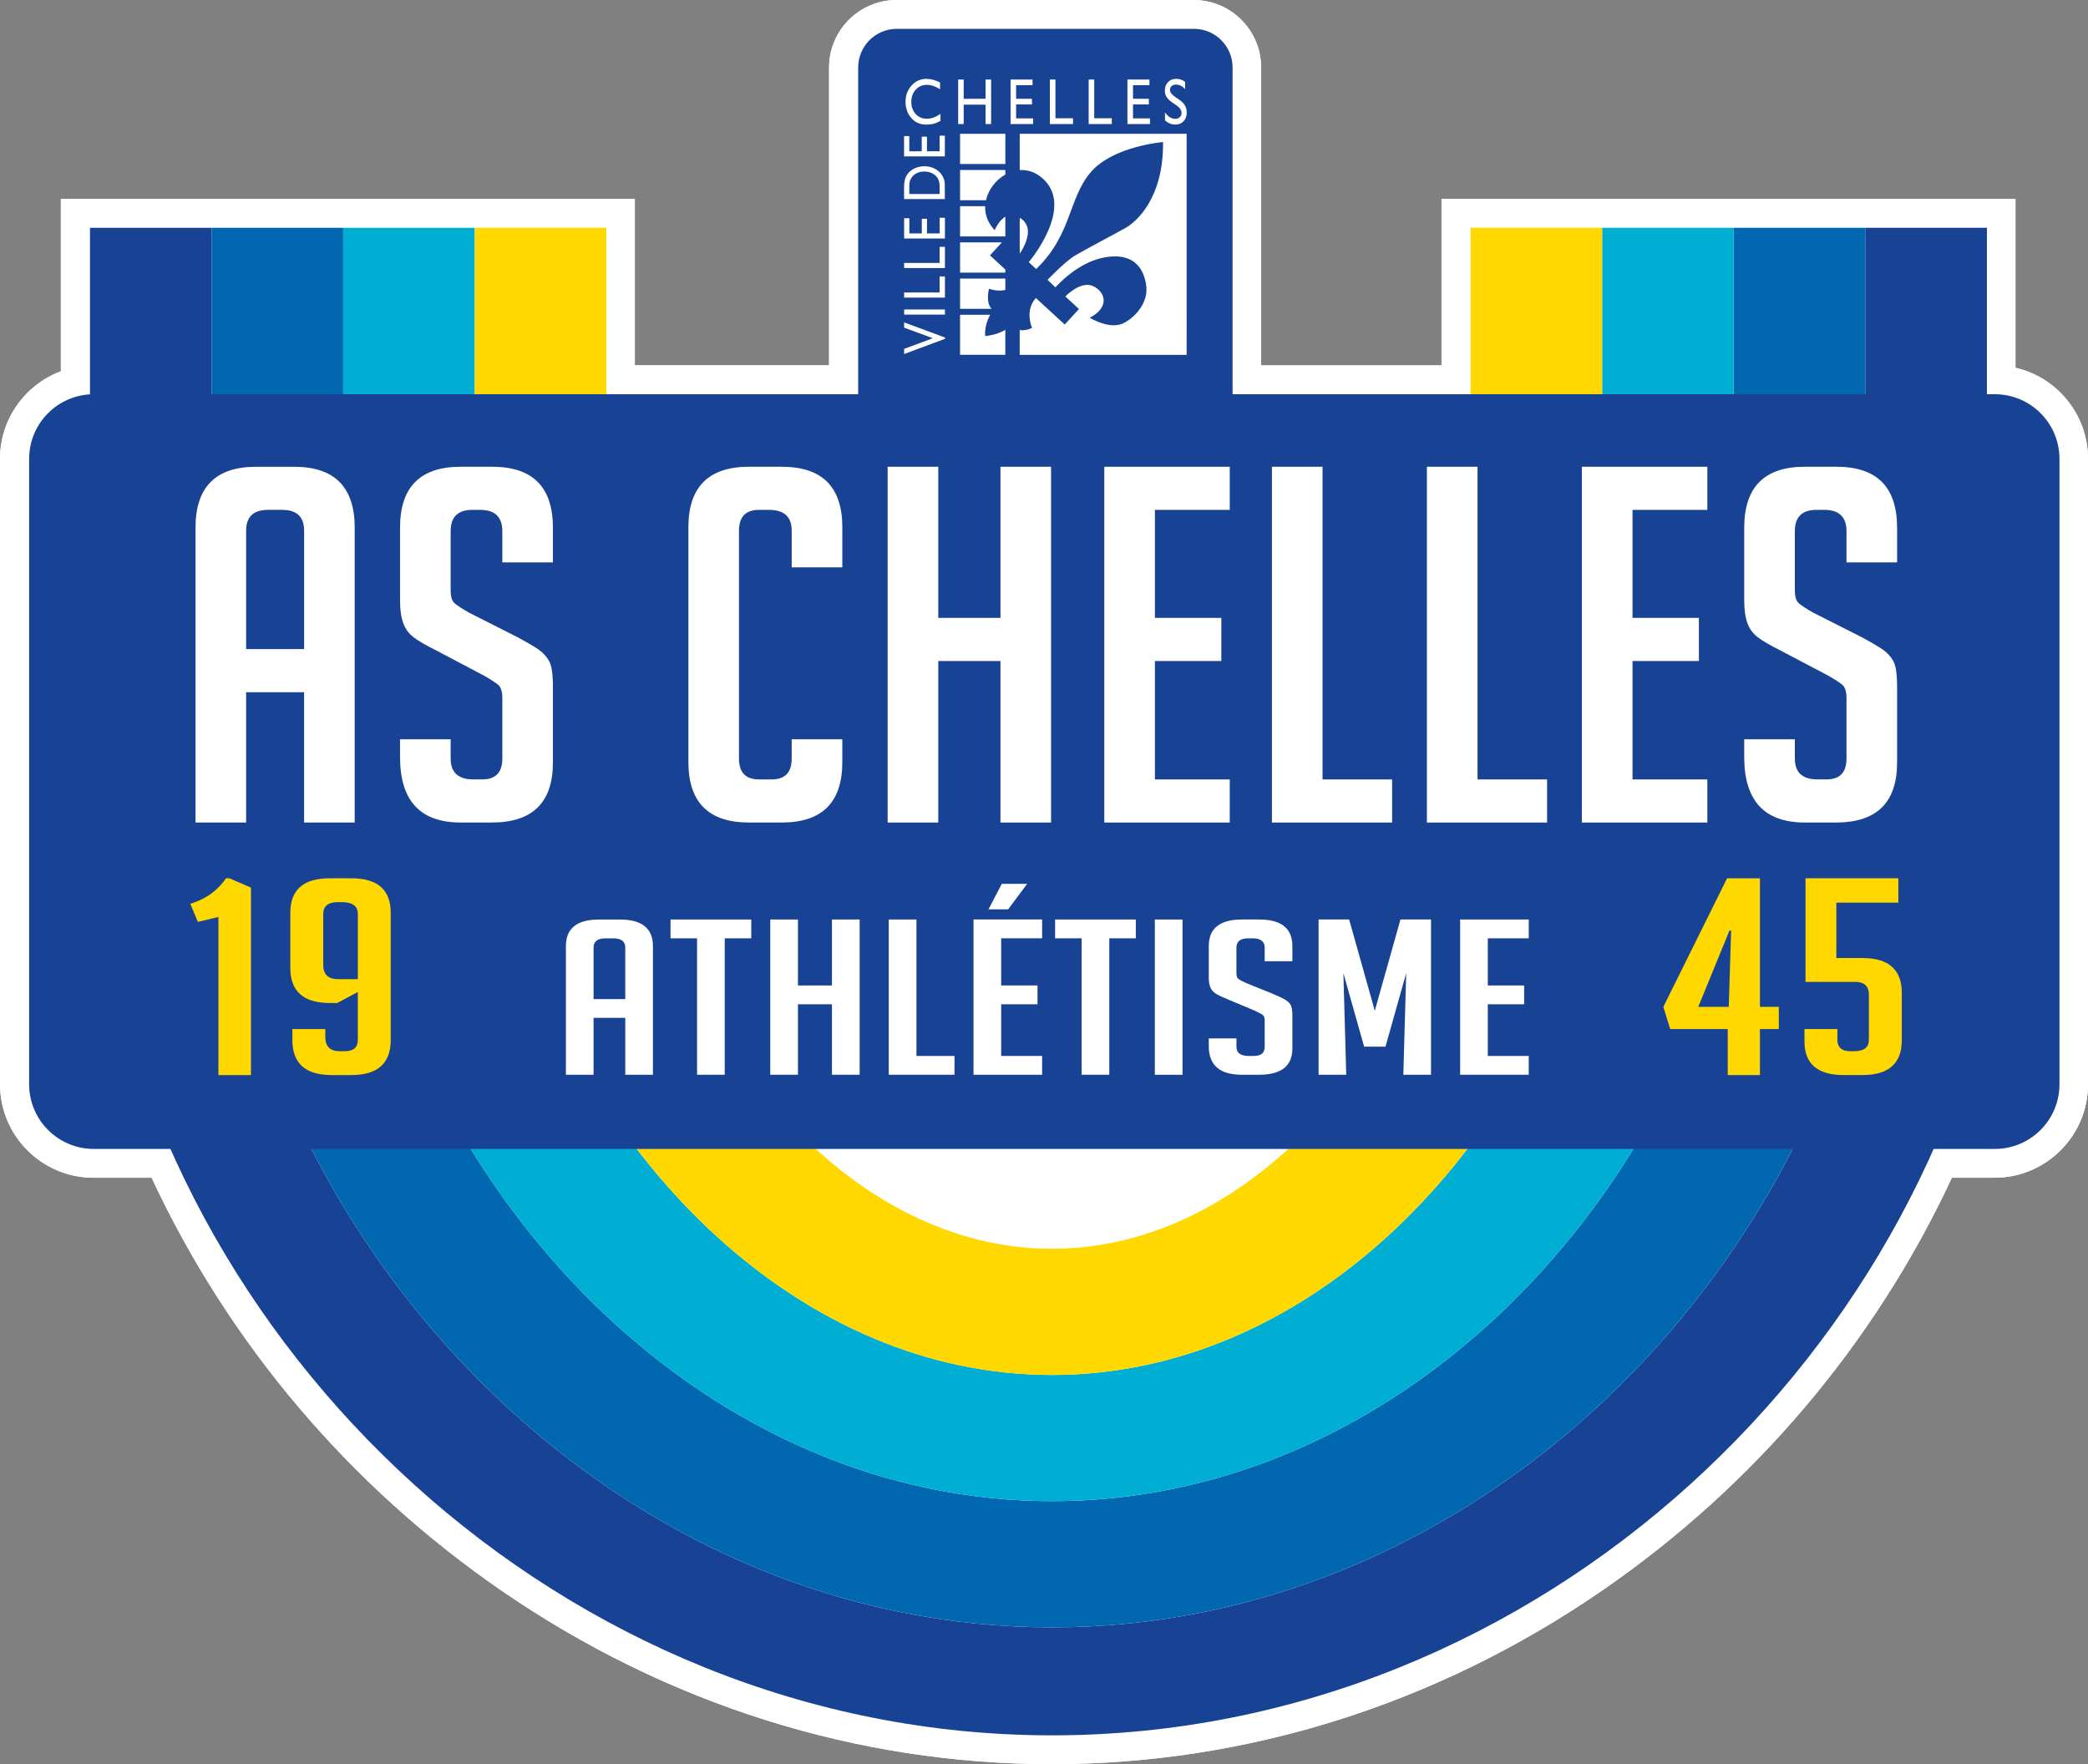 <?xml version="1.0" encoding="UTF-8"?><svg id="Calque_1" xmlns="http://www.w3.org/2000/svg" viewBox="0 0 830.89 702"><rect x="0" y="0" width="830.89" height="702" fill="#808080" stroke="none"/><path d="M418.53,702c-77.52,0-153.14-23.82-218.69-68.87-60.64-41.68-108.74-98.43-139.5-164.48h-23.13c-20.52,0-37.21-16.69-37.21-37.21v-248.84c0-15.87,10.02-29.55,24.22-34.85v-68.59h228.4v66.22h77.3V26.87c0-14.82,12.06-26.87,26.87-26.87h118.19c14.81,0,26.87,12.05,26.87,26.87v118.52h71.78v-66.22h228.4v67.16c16.52,3.8,28.87,18.62,28.87,36.27v248.84c0,20.52-16.69,37.21-37.21,37.21h-16.97c-30.76,66.04-78.86,122.8-139.5,164.48-65.55,45.05-141.17,68.87-218.68,68.87" style="fill: #fff;"/><path d="M418.53,702c-77.52,0-153.14-23.82-218.69-68.87-60.64-41.68-108.74-98.43-139.5-164.48h-23.13c-20.52,0-37.21-16.69-37.21-37.21v-248.84c0-15.87,10.02-29.55,24.22-34.85v-68.59h228.4v66.22h77.3V26.87c0-14.82,12.06-26.87,26.87-26.87h118.19c14.81,0,26.87,12.05,26.87,26.87v118.52h71.78v-66.22h228.4v67.16c16.52,3.8,28.87,18.62,28.87,36.27v248.84c0,20.52-16.69,37.21-37.21,37.21h-16.97c-30.76,66.04-78.86,122.8-139.5,164.48-65.55,45.05-141.17,68.87-218.68,68.87" style="fill: #fff;"/><path d="M89.85,377.11h-50.7c-2.19-21.32-3.34-42.89-3.34-64.59V90.64h48.41v203.53c0,27.97,1.95,55.71,5.63,82.93" style="fill: #184395;"/><path d="M145.75,377.11h-55.9c-3.68-27.22-5.63-54.96-5.63-82.93V90.64h52.35v182.55c0,35.29,3.21,70.17,9.19,103.91" style="fill: #0067b0;"/><path d="M202.57,377.11h-56.82c-5.98-33.74-9.19-68.63-9.19-103.91V90.64h52.35v161.57c0,42.86,4.82,85.07,13.65,124.9" style="fill: #00aed4;"/><path d="M260.23,377.11h-57.65c-8.83-39.83-13.65-82.04-13.65-124.9V90.64h52.35v140.59c0,50.94,6.86,100.81,18.96,145.88" style="fill: #ffd800;"/><rect x="742.26" y="90.64" width="48.41" height="97.92" style="fill: #184395;"/><rect x="689.91" y="90.64" width="52.35" height="97.92" style="fill: #0067b0;"/><rect x="637.56" y="90.64" width="52.35" height="97.92" style="fill: #00aed4;"/><rect x="585.21" y="90.64" width="52.35" height="97.92" style="fill: #ffd800;"/><path d="M418.65,647.56h0c-164.19,0-300.71-133-328.69-291.07h-50.72c23.78,179.33,184.58,334.04,379.41,334.04h0c194.83,0,355.62-154.71,379.41-334.04h-50.72c-27.98,158.07-164.5,291.07-328.69,291.07" style="fill: #184395;"/><path d="M418.65,647.56h0c164.19,0,300.71-133,328.69-291.07h-55.92c-31.04,132.83-141.39,240.85-272.77,240.85h0c-131.38,0-241.73-108.03-272.77-240.85h-55.92c27.98,158.07,164.5,291.07,328.69,291.07" style="fill: #0067b0;"/><path d="M418.65,547.13h0c-99.61,0-184.36-83.54-215.88-190.64h-56.89c31.04,132.83,141.39,240.85,272.77,240.85h0c131.38,0,241.73-108.03,272.77-240.85h-56.89c-31.53,107.1-116.27,190.64-215.88,190.64" style="fill: #00aed4;"/><path d="M418.65,547.13h0c99.61,0,184.36-83.54,215.88-190.64h-57.67c-28.9,80.71-88.88,140.42-158.21,140.42h0c-69.33,0-129.31-59.71-158.21-140.42h-57.67c31.53,107.1,116.27,190.64,215.88,190.64" style="fill: #ffd800;"/><path d="M793.8,457.19H37.33c-14.22,0-25.74-11.52-25.74-25.74v-248.84c0-14.22,11.53-25.74,25.74-25.74h756.47c14.22,0,25.74,11.52,25.74,25.74v248.84c0,14.22-11.52,25.74-25.74,25.74" style="fill: #184395;"/><path d="M236.2,427.67h-11.01v-51.19c0-7.06,4.4-10.58,13.19-10.58h8.26c8.79,0,13.19,3.53,13.19,10.58v51.19h-11.01v-22.63h-12.62v22.63ZM248.82,397.56v-20.56c0-2.41-1.61-3.61-4.82-3.61h-2.98c-3.21,0-4.82,1.2-4.82,3.61v20.56h12.62Z" style="fill: #fff;"/><polygon points="288.39 373.38 288.39 427.67 277.39 427.67 277.39 373.38 266.83 373.38 266.83 365.89 298.95 365.89 298.95 373.38 288.39 373.38" style="fill: #fff;"/><polygon points="331.07 427.67 331.07 399.62 317.53 399.62 317.53 427.67 306.52 427.67 306.52 365.89 317.53 365.89 317.53 392.14 331.07 392.14 331.07 365.89 342.08 365.89 342.08 427.67 331.07 427.67" style="fill: #fff;"/><polygon points="379.83 427.67 353.67 427.67 353.67 365.89 364.68 365.89 364.68 420.19 379.83 420.19 379.83 427.67" style="fill: #fff;"/><path d="M387.4,427.67v-61.78h27.3v7.49h-16.29v18.76h14.45v7.48h-14.45v20.56h16.29v7.49h-27.3ZM401.16,361.85h-7.8l5.28-10.15h10.1l-7.57,10.15Z" style="fill: #fff;"/><polygon points="441.43 373.38 441.43 427.67 430.42 427.67 430.42 373.38 419.86 373.38 419.86 365.89 451.98 365.89 451.98 373.38 441.43 373.38" style="fill: #fff;"/><rect x="459.55" y="365.9" width="11.01" height="61.78" style="fill: #fff;"/><path d="M503.26,382.5v-5.42c0-2.46-1.6-3.7-4.82-3.7h-1.72c-3.14,0-4.7,1.24-4.7,3.7v10.24c0,1.15.3,1.92.92,2.32.61.4,1.61.92,2.98,1.55l10.44,4.22c2.3.97,3.92,1.73,4.88,2.28.96.55,1.7,1.2,2.24,1.98.53.77.8,2.25.8,4.43v13.16c0,6.94-4.43,10.41-13.3,10.41h-6.77c-8.79,0-13.19-3.79-13.19-11.36v-3.1h11.01v3.36c0,2.41,1.65,3.62,4.93,3.62h1.95c2.91,0,4.36-1.21,4.36-3.62v-10.5c0-1.14-.3-1.92-.91-2.32-.62-.4-1.61-.92-2.98-1.55l-10.44-4.39c-2.29-.91-3.96-1.69-4.99-2.32s-1.78-1.45-2.24-2.45c-.46-1-.69-2.31-.69-3.92v-12.65c0-7.06,4.4-10.58,13.19-10.58h6.88c8.8,0,13.19,3.53,13.19,10.58v6.02h-11.01Z" style="fill: #fff;"/><polygon points="547.08 402.2 557.29 365.89 569.45 365.89 569.45 427.67 558.44 427.67 559.58 387.24 551.33 416.49 542.84 416.49 534.58 387.24 535.72 427.67 524.71 427.67 524.71 365.89 536.87 365.89 547.08 402.2" style="fill: #fff;"/><polygon points="581.04 427.67 581.04 365.89 608.34 365.89 608.34 373.38 592.05 373.38 592.05 392.14 606.51 392.14 606.51 399.62 592.05 399.62 592.05 420.19 608.34 420.19 608.34 427.67 581.04 427.67" style="fill: #fff;"/><path d="M97.94,327.31h-20.14v-117.32c0-16.17,8.04-24.25,24.13-24.25h15.1c16.08,0,24.12,8.09,24.12,24.25v117.32h-20.14v-51.86h-23.07v51.86ZM121.02,258.29v-47.13c0-5.52-2.94-8.28-8.81-8.28h-5.46c-5.87,0-8.81,2.76-8.81,8.28v47.13h23.07Z" style="fill: #fff;"/><path d="M199.89,223.79v-12.42c0-5.65-2.94-8.48-8.81-8.48h-3.15c-5.74,0-8.6,2.83-8.6,8.48v23.46c0,2.63.55,4.41,1.68,5.32,1.12.92,2.94,2.1,5.45,3.55l19.09,9.66c4.2,2.24,7.16,3.98,8.91,5.22,1.75,1.25,3.11,2.76,4.09,4.54.98,1.77,1.47,5.16,1.47,10.15v30.17c0,15.91-8.11,23.86-24.33,23.86h-12.38c-16.08,0-24.12-8.68-24.12-26.03v-7.1h20.14v7.69c0,5.52,3.01,8.28,9.02,8.28h3.57c5.31,0,7.97-2.76,7.97-8.28v-24.05c0-2.63-.56-4.4-1.68-5.33-1.12-.91-2.93-2.1-5.45-3.55l-19.09-10.06c-4.2-2.1-7.24-3.87-9.13-5.32-1.89-1.45-3.25-3.32-4.09-5.62-.84-2.3-1.26-5.29-1.26-8.97v-28.98c0-16.17,8.04-24.25,24.12-24.25h12.59c16.08,0,24.12,8.08,24.12,24.25v13.8h-20.14Z" style="fill: #fff;"/><path d="M335.19,294.18v9.07c0,16.04-8.04,24.05-24.12,24.05h-13.01c-16.08,0-24.12-8.02-24.12-24.05v-93.47c0-16.03,8.04-24.05,24.12-24.05h13.01c16.08,0,24.12,8.02,24.12,24.05v15.98h-20.14v-14.59c0-5.52-3.01-8.28-9.02-8.28h-3.99c-5.32,0-7.97,2.76-7.97,8.28v90.7c0,5.52,2.65,8.28,7.97,8.28h5.03c5.31,0,7.97-2.76,7.97-8.28v-7.69h20.14Z" style="fill: #fff;"/><polygon points="398.12 327.31 398.12 263.03 373.37 263.03 373.37 327.31 353.23 327.31 353.23 185.73 373.37 185.73 373.37 245.87 398.12 245.87 398.12 185.73 418.26 185.73 418.26 327.31 398.12 327.31" style="fill: #fff;"/><polygon points="439.44 327.31 439.44 185.73 489.36 185.73 489.36 202.89 459.58 202.89 459.58 245.87 486.01 245.87 486.01 263.03 459.58 263.03 459.58 310.15 489.36 310.15 489.36 327.31 439.44 327.31" style="fill: #fff;"/><polygon points="553.97 327.31 506.14 327.31 506.14 185.73 526.28 185.73 526.28 310.15 553.97 310.15 553.97 327.31" style="fill: #fff;"/><polygon points="615.64 327.31 567.81 327.31 567.81 185.73 587.96 185.73 587.96 310.15 615.64 310.15 615.64 327.31" style="fill: #fff;"/><polygon points="629.49 327.31 629.49 185.73 679.41 185.73 679.41 202.89 649.63 202.89 649.63 245.87 676.05 245.87 676.05 263.03 649.63 263.03 649.63 310.15 679.41 310.15 679.41 327.31 629.49 327.31" style="fill: #fff;"/><path d="M734.79,223.79v-12.42c0-5.65-2.94-8.48-8.81-8.48h-3.15c-5.74,0-8.6,2.83-8.6,8.48v23.46c0,2.63.55,4.41,1.68,5.32,1.12.92,2.94,2.1,5.45,3.55l19.09,9.66c4.2,2.24,7.16,3.98,8.91,5.22,1.75,1.25,3.11,2.76,4.09,4.54.98,1.77,1.47,5.16,1.47,10.15v30.17c0,15.91-8.11,23.86-24.33,23.86h-12.38c-16.08,0-24.12-8.68-24.12-26.03v-7.1h20.14v7.69c0,5.52,3.01,8.28,9.02,8.28h3.57c5.31,0,7.97-2.76,7.97-8.28v-24.05c0-2.63-.56-4.4-1.68-5.33-1.12-.91-2.93-2.1-5.45-3.55l-19.09-10.06c-4.2-2.1-7.24-3.87-9.13-5.32-1.89-1.45-3.25-3.32-4.09-5.62-.84-2.3-1.26-5.29-1.26-8.97v-28.98c0-16.17,8.04-24.25,24.12-24.25h12.59c16.08,0,24.12,8.08,24.12,24.25v13.8h-20.14Z" style="fill: #fff;"/><path d="M78.73,366.83l-3-7.2c3.36-1.02,6.22-2.44,8.59-4.25,2.36-1.82,4.23-3.78,5.59-5.89h1.36l8.59,3.71v74.61h-12.95v-62.93l-8.18,1.96Z" style="fill: #ffd800;"/><path d="M129.44,409.48v3.16c0,3.78,1.96,5.67,5.86,5.67h1.91c3.45,0,5.18-1.53,5.18-4.58v-18.98l-8.18,4.36h-3c-10.46,0-15.68-4.65-15.68-13.96v-21.92c0-9.16,5.22-13.74,15.68-13.74h8.59c10.45,0,15.68,4.58,15.68,13.74v50.61c0,9.31-5.23,13.96-15.68,13.96h-7.77c-10.46,0-15.68-4.65-15.68-13.96v-4.36h13.09ZM142.4,389.63v-25.96c0-3.13-2.14-4.69-6.41-4.69h-1.5c-3.91,0-5.86,1.57-5.86,4.69v20.29c0,3.78,1.95,5.67,5.86,5.67h7.91Z" style="fill: #ffd800;"/><path d="M707.84,409.48h-7.5v18.33h-12.81v-18.33h-22.9l-2.73-8.83,25.36-51.15h13.09v51.15h7.5v8.83ZM688.89,370.32h-.68l-12.41,30.32h12.13l.95-30.32Z" style="fill: #ffd800;"/><path d="M718.07,409.48h13.09v4.25c0,3.05,1.73,4.58,5.18,4.58h1.5c3.91,0,5.86-1.53,5.86-4.58v-17.89c0-3.42-1.82-5.13-5.45-5.13h-19.77v-41.23h36.94v9.71h-24.67v22.03h10.36c10.45,0,15.68,4.62,15.68,13.85v18.87c0,9.24-5.23,13.85-15.68,13.85h-7.36c-10.45,0-15.68-4.43-15.68-13.3v-5.02Z" style="fill: #ffd800;"/><path d="M475.09,173.16h-118.19c-8.5,0-15.4-6.89-15.4-15.4V26.87c0-8.51,6.89-15.4,15.4-15.4h118.19c8.5,0,15.4,6.89,15.4,15.4v130.89c0,8.51-6.9,15.4-15.4,15.4" style="fill: #184395;"/><path d="M374.25,45.26v2.8c-1.62,1.02-3.5,1.53-5.62,1.53-1.72,0-3.19-.4-4.39-1.2-1.23-.83-2.22-1.97-2.86-3.3-.7-1.41-1.06-2.97-1.04-4.54,0-2.59.8-4.77,2.41-6.53,1.6-1.76,3.58-2.65,5.92-2.65,1.62,0,3.43.48,5.41,1.44v2.71c-1.8-1.17-3.57-1.76-5.29-1.75-1.68-.04-3.29.67-4.4,1.93-1.17,1.28-1.75,2.9-1.75,4.84s.58,3.55,1.73,4.82c1.15,1.26,2.62,1.89,4.42,1.89s3.7-.66,5.49-1.99" style="fill: #fff;"/><polygon points="392.2 31.65 394.4 31.65 394.4 49.36 392.2 49.36 392.2 41.65 383.49 41.65 383.49 49.36 381.29 49.36 381.29 31.65 383.49 31.65 383.49 39.31 392.2 39.31 392.2 31.65" style="fill: #fff;"/><polygon points="402.14 31.65 410.88 31.65 410.88 33.9 404.34 33.9 404.34 39.31 410.65 39.31 410.65 41.56 404.34 41.56 404.34 47.11 411.11 47.11 411.11 49.36 402.14 49.36 402.14 31.65" style="fill: #fff;"/><polygon points="417.79 31.65 420 31.65 420 47.06 426.99 47.06 426.99 49.36 417.79 49.36 417.79 31.65" style="fill: #fff;"/><polygon points="433.22 31.65 435.43 31.65 435.43 47.06 442.42 47.06 442.42 49.36 433.22 49.36 433.22 31.65" style="fill: #fff;"/><polygon points="448.65 31.65 457.4 31.65 457.4 33.9 450.86 33.9 450.86 39.31 457.17 39.31 457.17 41.56 450.86 41.56 450.86 47.11 457.62 47.11 457.62 49.36 448.65 49.36 448.65 31.65" style="fill: #fff;"/><path d="M468.13,41.92l-1.68-1.17c-1.06-.74-1.8-1.47-2.25-2.19-.45-.74-.68-1.6-.67-2.47,0-1.4.42-2.53,1.26-3.41.84-.88,1.93-1.31,3.27-1.31s2.53.43,3.54,1.23v2.88c-1.1-1.22-2.3-1.82-3.57-1.82-.64-.03-1.27.18-1.77.57-.45.36-.7.9-.69,1.47,0,.54.19,1.07.52,1.49.47.57,1.03,1.07,1.66,1.46l1.68,1.15c1.88,1.3,2.82,2.95,2.82,4.95,0,1.42-.42,2.58-1.25,3.48-.83.89-1.91,1.34-3.24,1.34-1.53,0-2.92-.55-4.17-1.64v-3.21c1.2,1.72,2.58,2.58,4.15,2.58.65.02,1.27-.22,1.74-.67.46-.43.71-1.04.69-1.67,0-1.08-.68-2.11-2.04-3.08" style="fill: #fff;"/><polygon points="359.78 130.37 359.78 128.29 376.1 134.33 376.1 134.8 359.78 140.87 359.78 138.83 371.2 134.58 359.78 130.37" style="fill: #fff;"/><rect x="359.79" y="123.15" width="16.23" height="2.03" style="fill: #fff;"/><polygon points="359.78 118.42 359.78 116.39 373.9 116.39 373.9 109.99 376.02 109.99 376.02 118.42 359.78 118.42" style="fill: #fff;"/><polygon points="359.78 106.66 359.78 104.63 373.9 104.63 373.9 98.23 376.02 98.23 376.02 106.66 359.78 106.66" style="fill: #fff;"/><polygon points="359.78 94.91 359.78 86.84 361.86 86.84 361.86 92.88 366.82 92.88 366.82 87.06 368.89 87.06 368.89 92.88 373.94 92.88 373.94 86.66 376.02 86.66 376.02 94.91 359.78 94.91" style="fill: #fff;"/><path d="M375.99,79.22h-16.23v-4.79c0-1.94.33-3.47,1-4.6.7-1.16,1.71-2.09,2.92-2.68,2.28-1.15,4.93-1.32,7.33-.45.96.35,1.85.88,2.61,1.57.76.66,1.35,1.49,1.75,2.41.22.47.39.97.49,1.48.08.45.12,1.3.12,2.56v4.5ZM361.84,74.65v2.54h12.08v-2.61c0-1.02-.08-1.81-.24-2.37-.13-.5-.33-.97-.61-1.41-.25-.38-.55-.73-.9-1.03-1.16-1.01-2.63-1.51-4.41-1.5-1.74,0-3.16.51-4.27,1.55-.41.37-.75.82-1.01,1.31-.24.44-.42.91-.52,1.4-.1.7-.14,1.41-.12,2.12" style="fill: #fff;"/><polygon points="359.76 62.23 359.76 54.16 361.84 54.16 361.84 60.2 366.79 60.2 366.79 54.38 368.87 54.38 368.87 60.2 373.92 60.2 373.92 53.98 375.99 53.98 375.99 62.23 359.76 62.23" style="fill: #fff;"/><path d="M400.06,115.4v-4.55h-18.01v12.03h12.53c-2.48-2.64-1.01-7.98-1.01-7.98,2.62.86,4.77.87,6.49.5" style="fill: #fff;"/><path d="M400.06,94.06v-7.82c-2.77,1.58-4.22,5.37-4.22,5.37-2.83-2.96-3.93-6.32-3.8-9.57h-9.99v12.03h18.01Z" style="fill: #fff;"/><rect x="382.05" y="53.24" width="18.01" height="12.02" style="fill: #fff;"/><path d="M406.92,87.47c-.36-.3-.74-.58-1.13-.83v14.28c1.34-1.93,5.89-9.46,1.13-13.45" style="fill: #fff;"/><path d="M405.79,53.24v14.44c2.75-.17,5.6.57,8.25,2.61,14.72,11.32-4.67,34.03-4.67,34.03l2.96,2.74c14.35-13.85,12.75-28.14,21.73-38.55,8.98-10.42,28.76-11.98,28.76-11.98.23,22.91-11.17,32.01-14.8,34.1-2.61,1.5-16.15,8.64-20.16,11.01-4.01,2.37-11,9.71-11,9.71l3.12,2.99c.7-.69,8.61-9.76,19.14-11.83,13.99-2.74,16.61,6.89,17.07,11.85.46,4.95-2.87,10.7-8.56,13.97-5.69,3.27-13.81-1.81-13.98-1.9,8.14-4.2,6.19-10.39,1.26-12.61-4.94-2.22-10.98,4.14-10.98,4.14l5.43,5-5.67,6.17-11.48-10.54c-4.63,5.1-1.51,11.88-1.51,11.88-1.93.92-3.59,1.06-4.93.87v9.86h66.44V53.24h-66.43Z" style="fill: #fff;"/><path d="M400.06,131.24c-3.46,2.15-8.02,2.49-8.02,2.49-.3-3.42.96-6.57,1.96-8.48h-11.96v15.94h18.01v-9.95h0Z" style="fill: #fff;"/><path d="M400.06,69.45v-1.81h-18.01v12.03h10.31c.95-4.26,3.92-8.08,7.7-10.21" style="fill: #fff;"/><polygon points="400.06 108.47 400.06 107.26 393.94 101.62 398.69 96.45 382.05 96.45 382.05 108.47 400.06 108.47" style="fill: #fff;"/></svg>